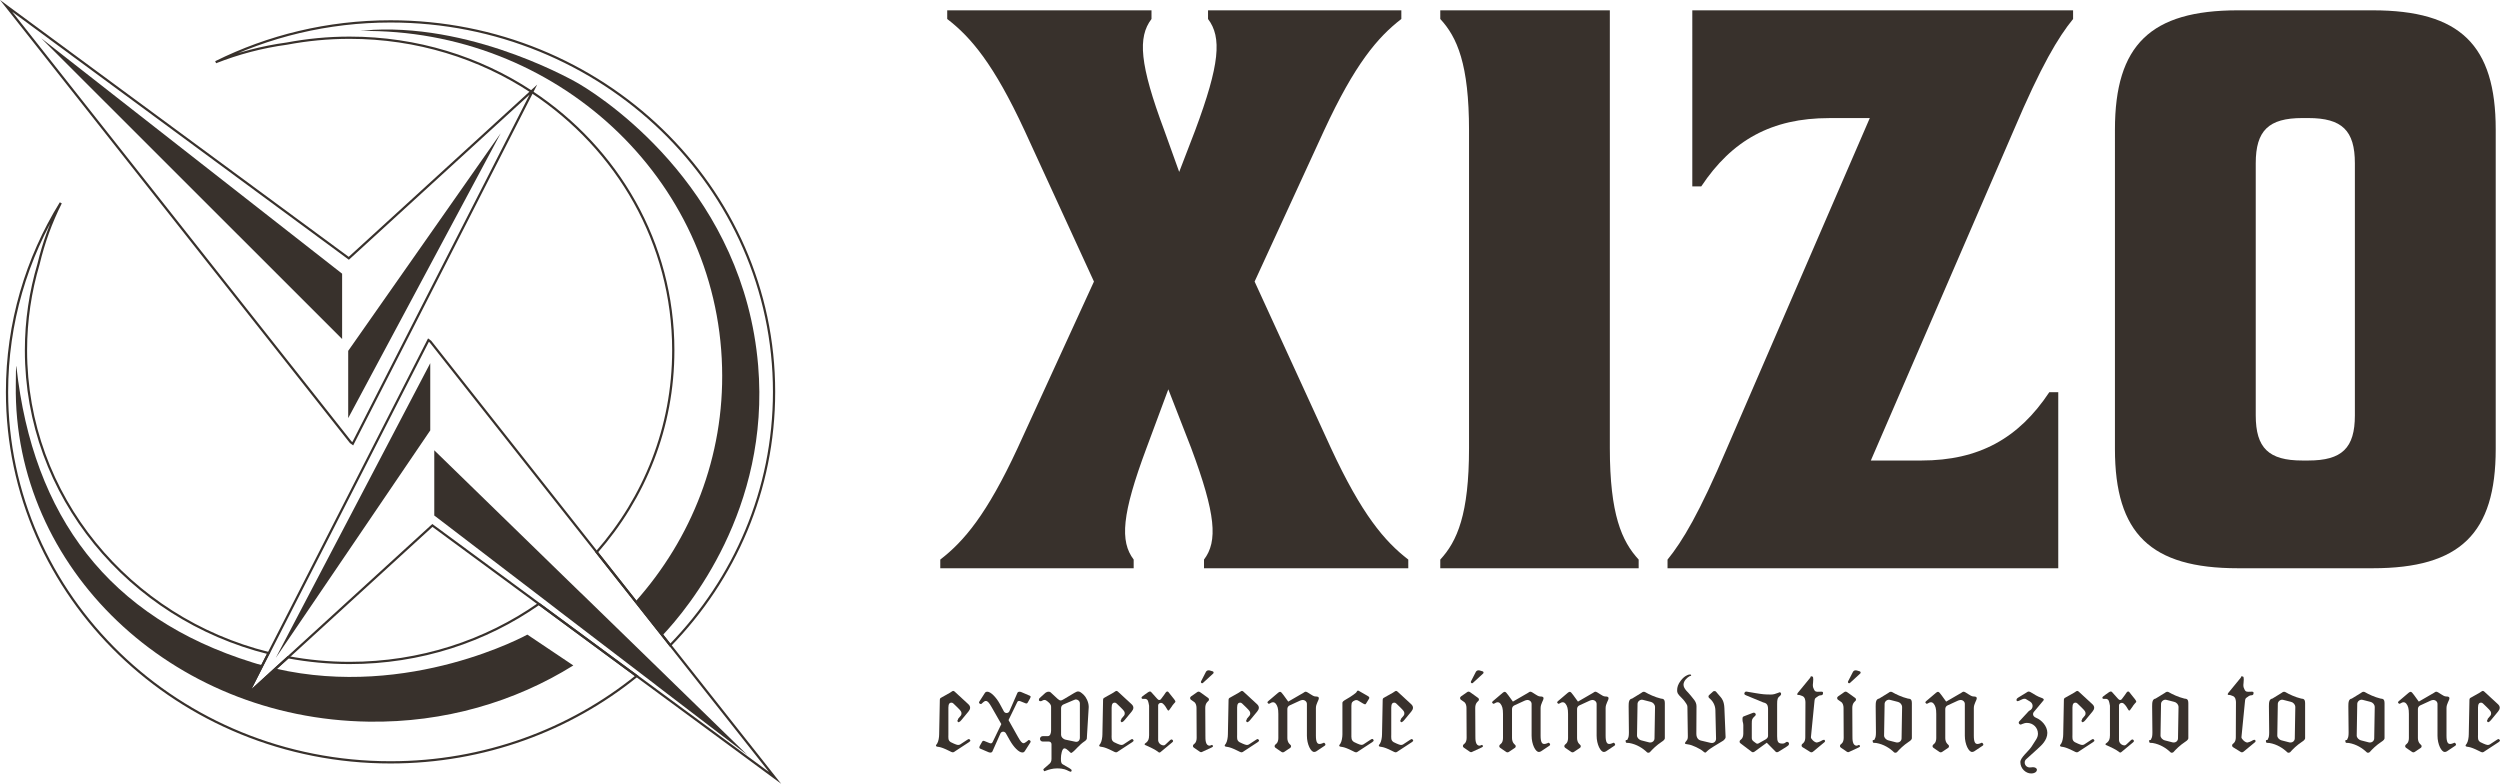 <?xml version="1.0" encoding="UTF-8"?>
<svg xmlns="http://www.w3.org/2000/svg" id="_レイヤー_2" data-name="レイヤー 2" viewBox="0 0 666 208.81">
  <defs>
    <style>
      .cls-1 {
        fill: #38312c;
      }

      .cls-2 {
        fill: none;
        stroke: #38312c;
        stroke-miterlimit: 10;
        stroke-width: .6px;
      }
    </style>
  </defs>
  <g id="_レイヤー_1-2" data-name="レイヤー 1">
    <g>
      <path class="cls-1" d="M311.24,103.71l-5.81,15.64c-6.6,17.68-7.12,24.85-3.42,29.72v2.31h-51.52v-2.31c6.32-4.87,12.41-12.04,20.61-29.72l20.33-44.34-18.48-40.23c-8.2-17.68-14.28-24.86-20.61-29.72v-2.31h54.42v2.31c-3.7,4.86-3.18,12.04,3.42,29.72l3.96,11.02,4.24-11.02c6.6-17.68,7.14-24.86,3.44-29.72v-2.31h51.5v2.31c-6.32,4.86-12.41,12.04-20.59,29.72l-18.5,40.23,20.33,44.34c8.2,17.68,14.28,24.85,20.61,29.72v2.31h-54.42v-2.31c3.7-4.87,3.18-12.04-3.42-29.72l-6.09-15.64Z"></path>
      <path class="cls-1" d="M383.69,149.07c4.5-4.87,7.66-12.04,7.66-29.72V34.78c0-17.68-3.16-24.86-7.66-29.72v-2.31h45.17v116.6c0,17.68,3.18,24.85,7.68,29.72v2.31h-52.85v-2.31Z"></path>
      <path class="cls-1" d="M450.82,2.75h101.45v2.31c-3.96,4.86-8.45,12.3-15.85,29.72l-38.03,87.9h13.47c15.32,0,25.9-5.89,34.07-18.19h2.39v46.9h-104.09v-2.31c3.96-4.87,8.45-12.3,15.85-29.72l38.03-87.9h-10.82c-15.32,0-25.9,5.89-34.07,18.19h-2.39V2.75Z"></path>
      <path class="cls-1" d="M632.1,2.75c23.25,0,32.76,9.22,32.76,31.77v85.08c0,22.56-9.51,31.78-32.76,31.78h-35.92c-23.25,0-32.76-9.22-32.76-31.78V34.52c0-22.55,9.51-31.77,32.76-31.77h35.92ZM613.34,31.45c-8.97,0-12.41,3.33-12.41,12.04v67.15c0,8.71,3.44,12.04,12.41,12.04h1.59c8.99,0,12.41-3.33,12.41-12.04V43.49c0-8.71-3.42-12.04-12.41-12.04h-1.59Z"></path>
      <g>
        <path class="cls-1" d="M258.23,197.65l-3.56,2.33c-.49.34-.63.44-.78.44-.32,0-.6-.17-1.02-.38-1.27-.65-2.19-.96-2.61-1.03-.42-.07-.92-.07-.92-.38,0-.17.18-.34.32-.55.35-.55.53-1.68.53-2.43l.18-9.27c0-.17.11-.38.21-.44l2.5-1.4c.42-.24.63-.48.85-.48.14,0,.28.07.42.21l3.56,3.28c.39.34.53.68.53.99,0,.38-.21.72-.46,1.03l-1.87,2.26c-.25.31-.42.44-.6.51-.07.03-.14.07-.18.07s-.28-.17-.28-.41c0-.07.04-.14.07-.17.14-.14.07-.31.18-.41l.63-.75c.18-.21.21-.44.21-.62,0-.34-.14-.55-.21-.65-.18-.31-1.55-1.61-1.94-1.98-.14-.14-.32-.24-.53-.24-.46,0-.81.31-.81,1.3v7.18c0,.92-.14,1.57.63,2.05.11.07,1.52.75,1.91.75.21,0,.46-.03.6-.14l1.87-1.23c.25-.17.39-.21.49-.21.07,0,.35.21.35.44,0,.1-.07.17-.28.31Z"></path>
        <path class="cls-1" d="M274.49,197.79l-1.45,2.26c-.18.27-.32.41-.71.41-.88,0-2.26-1.37-3.32-3.25l-1.06-1.88c-.14-.24-.42-.41-.71-.41-.32,0-.6.21-.71.44l-2.15,4.82c-.11.24-.35.31-.56.31-.25,0-.46-.1-.56-.14l-2.15-.92c-.14-.07-.21-.14-.21-.27s0-.27.14-.51l.6-1.06c.07-.14.18-.24.35-.24.11,0,.18.03.28.07l1.27.51c.18.07.28.1.42.1.21,0,.39-.14.46-.31l2.33-4.82-2.54-4.45c-.71-1.27-1.13-1.71-1.55-1.71-.14,0-.25,0-.35.07-.42.24-.85.75-.95.75-.18,0-.56-.14-.56-.41,0-.07.04-.14.07-.21l1.45-2.26c.11-.17.25-.41.71-.41.85,0,2.29,1.37,3.32,3.25l1.09,2.02c.14.24.42.41.71.41.35,0,.63-.21.74-.44l2.15-4.93c.11-.24.35-.31.56-.31.25,0,.46.1.56.14l2.15.92c.14.07.25.14.25.27s-.07.27-.18.51l-.6,1.06c-.07.14-.18.24-.35.24-.11,0-.18-.03-.28-.07l-1.27-.51c-.18-.07-.28-.1-.42-.1-.21,0-.39.14-.46.31l-2.33,4.79,2.5,4.45c.71,1.27,1.09,1.71,1.52,1.71.39,0,1.31-.86,1.34-.86.14,0,.53.14.53.41,0,.1-.04.17-.07.24Z"></path>
        <path class="cls-1" d="M289.55,196.55c0,.21-.04.55-.56.89-1.59,1.06-2.4,2.33-3.32,2.98-.14.1-.25.17-.32.17-.25,0-1.09-1.23-1.8-1.23-.63,0-.92,1.75-.92,2.63,0,.79,0,1.33.46,1.61.81.48,1.45.86,1.94,1.13.35.21.46.38.46.51,0,.07-.04.14-.07.21-.04.07-.07.14-.14.14-.11,0-.28-.03-.63-.21-.53-.24-1.13-.68-3.07-.68-1.16,0-2.22.34-2.68.51-.42.14-.6.24-.71.24-.07,0-.07-.07-.11-.17-.04-.1-.14-.17-.14-.24,0-.1.07-.21.28-.38l1.41-1.23c.21-.21.49-.55.49-1.23v-3.93c0-.41-.28-.72-.71-.72h-1.62c-.42,0-.74-.31-.74-.72s.32-.72.74-.72h1.34c.71,0,.88-.92.88-1.54v-6.23c0-.75-.46-1.06-1.06-1.57-.28-.24-.49-.31-.71-.31-.25,0-.42.1-.67.24-.11.07-.25.1-.35.1-.25,0-.46-.1-.46-.34,0-.1.07-.38.14-.44l1.59-1.44c.11-.07.46-.31.81-.31.53,0,.56.17.99.55l1.48,1.37c.32.27.56.41.78.41.28,0,.56-.17.92-.38l2.75-1.64c.42-.24.71-.38.99-.38.42,0,.81.27,1.48.89.6.55,1.31,1.88,1.34,3.11v.27l-.49,8.07ZM287.68,187.39c0-.58-.49-1.06-1.17-1.06-.07,0-.39.14-.56.21l-2.65,1.13c-.39.17-.63.55-.63.96v7.15c0,.51.46,1.09,1.2,1.27l2.61.55c.11.03.18.03.25.03.53,0,.95-.41.95-1.13v-9.1Z"></path>
        <path class="cls-1" d="M301.72,197.65l-3.56,2.33c-.49.34-.63.44-.78.44-.32,0-.6-.17-1.02-.38-1.27-.65-2.19-.96-2.61-1.03-.42-.07-.92-.07-.92-.38,0-.17.18-.34.32-.55.35-.55.53-1.68.53-2.43l.18-9.27c0-.17.11-.38.21-.44l2.5-1.4c.42-.24.63-.48.85-.48.14,0,.28.07.42.21l3.56,3.28c.39.34.53.68.53.99,0,.38-.21.72-.46,1.03l-1.87,2.26c-.25.31-.42.44-.6.51-.07.03-.14.07-.18.07s-.28-.17-.28-.41c0-.07.04-.14.07-.17.14-.14.07-.31.18-.41l.63-.75c.18-.21.21-.44.21-.62,0-.34-.14-.55-.21-.65-.18-.31-1.55-1.61-1.94-1.98-.14-.14-.32-.24-.53-.24-.46,0-.81.31-.81,1.3v7.18c0,.92-.14,1.57.63,2.05.11.07,1.52.75,1.91.75.21,0,.46-.03.6-.14l1.87-1.23c.25-.17.39-.21.49-.21.07,0,.35.21.35.44,0,.1-.07.17-.28.31Z"></path>
        <path class="cls-1" d="M312.26,188.07c-.74.96-.78,1.23-1.02,1.23-.21,0-.67-1.09-1.09-1.51-.25-.24-.46-.55-.88-.55s-.74.34-.74.65v9.24c0,.79.71,1.44,1.48,1.44.21,0,.42-.17.56-.31l1.2-1.13c.14-.1.25-.14.35-.14.18,0,.39.27.39.41,0,.1,0,.17-.25.38l-2.96,2.46c-.25.21-.28.24-.46.24-.14,0-.21-.1-.39-.24-.6-.48-2.26-1.3-2.93-1.57-.35-.14-.6-.24-.6-.38,0-.21.32-.34.42-.44.49-.41.78-.86.78-1.98v-7.87c0-.14-.25-1.33-.42-1.51-.35-.31-.42-.31-.78-.31-.39,0-.71.07-.78-.17,0-.03-.04-.1-.04-.14,0-.1.04-.17.18-.31.21-.21,1.13-.82,1.55-1.13.25-.17.39-.21.53-.21.21,0,.35.17.49.34l1.38,1.54c.18.17.32.38.6.38s.42-.17.56-.38l.74-.99c.28-.38.49-.89.85-.89.25,0,.28.14.88.89.78.96,1.27,1.54,1.27,1.78s-.14.17-.88,1.16Z"></path>
        <path class="cls-1" d="M322.74,199.15l-2.36,1.09c-.11.07-.25.14-.39.14-.18,0-.28-.07-.39-.14l-1.55-1.06c-.14-.1-.25-.24-.25-.45,0-.17.07-.31.18-.41l.25-.21c.42-.34.56-.99.56-1.54l-.04-8c0-.58-.18-1.27-.64-1.57l-.88-.62c-.11-.07-.18-.24-.18-.41,0-.21.11-.34.25-.45l1.62-1.13c.11-.07.21-.14.39-.14.14,0,.28.07.39.14l2.19,1.57c.11.1.18.24.18.41,0,.21-.14.34-.25.45l-.18.17c-.39.38-.56.99-.56,1.57l.04,7.56c0,.79-.04,2.53,1.13,2.53.14,0,.25-.07.49-.17.07-.03.11-.03.14-.03.11,0,.14.07.18.14.04.1.07.17.07.21,0,.14-.14.24-.39.34ZM323.2,179.42l-2.68,2.46s-.11.14-.25.14c-.21,0-.35-.14-.35-.34,0-.07,0-.1.04-.17l1.3-2.53c.14-.24.39-.41.71-.41.11,0,.18,0,.28.03l.81.24c.14.03.25.17.25.34,0,.1-.04.17-.11.24Z"></path>
        <path class="cls-1" d="M335.15,197.65l-3.56,2.33c-.49.34-.63.44-.78.44-.32,0-.6-.17-1.02-.38-1.27-.65-2.19-.96-2.61-1.03-.42-.07-.92-.07-.92-.38,0-.17.18-.34.32-.55.35-.55.53-1.68.53-2.43l.18-9.27c0-.17.11-.38.21-.44l2.5-1.4c.42-.24.63-.48.85-.48.14,0,.28.07.42.21l3.56,3.28c.39.34.53.68.53.99,0,.38-.21.72-.46,1.03l-1.87,2.26c-.25.31-.42.44-.6.51-.07.03-.14.07-.18.07s-.28-.17-.28-.41c0-.07.04-.14.07-.17.14-.14.07-.31.18-.41l.63-.75c.18-.21.21-.44.21-.62,0-.34-.14-.55-.21-.65-.18-.31-1.55-1.61-1.94-1.98-.14-.14-.32-.24-.53-.24-.46,0-.81.31-.81,1.3v7.18c0,.92-.14,1.57.63,2.05.11.07,1.52.75,1.91.75.21,0,.46-.03.6-.14l1.87-1.23c.25-.17.39-.21.49-.21.07,0,.35.21.35.44,0,.1-.07.17-.28.31Z"></path>
        <path class="cls-1" d="M352.93,198.64l-2.26,1.51c-.21.14-.42.17-.6.17-.85,0-1.91-1.98-1.91-4.34v-8.45c0-.58-.49-1.06-1.16-1.06-.25,0-.56.14-.74.21l-2.68,1.23c-.39.17-.63.55-.63.96v7.77c0,.55.18,1.16.56,1.54l.18.17c.11.1.25.24.25.44,0,.17-.07.34-.18.41l-1.62,1.09c-.11.07-.25.14-.39.14-.18,0-.28-.07-.39-.14l-1.55-1.06c-.14-.1-.25-.24-.25-.45,0-.17.07-.31.18-.41l.25-.21c.42-.34.56-.99.56-1.54v-6.43c0-1.4-.21-2.12-.67-2.7-.25-.31-.49-.41-.78-.41-.21,0-.46.1-.67.24-.18.1-.32.17-.39.17-.11,0-.18-.07-.25-.14-.11-.1-.14-.17-.14-.24,0-.1.07-.21.28-.38l2.54-2.16c.21-.17.39-.27.53-.27.25,0,.49.27.92.86l1.27,1.75,4.02-2.33c.21-.14.42-.31.63-.31.53,0,1.83,1.27,2.58,1.27s.92.17.92.48c0,.55-.78,1.47-.78,2.6v7.36c0,1.78.39,2.22.99,2.22.46,0,1.09-.34,1.13-.34.14,0,.42.27.42.51,0,.1-.07.21-.18.27Z"></path>
        <path class="cls-1" d="M365.66,197.65l-3.56,2.33c-.49.34-.63.44-.78.44-.32,0-.6-.17-1.02-.38-1.27-.65-2.19-.96-2.61-1.03-.42-.07-.92-.07-.92-.38,0-.17.18-.34.32-.55.35-.55.53-1.68.53-2.43v-8.42c0-.24.25-.51.88-.86,1.66-.92,2.75-1.81,2.82-1.92.14-.24.25-.48.46-.48.11,0,.18.07.32.14l2.15,1.23c.21.14.53.27.53.55,0,.1-.04.21-.11.31l-.71,1.16c-.11.17-.18.27-.28.27-.14,0-.32-.07-.6-.24l-1.13-.68c-.25-.17-.42-.21-.6-.21s-.32.03-.46.1c-.6.27-.88.48-.88,1.47v7.56c0,.92-.07,1.57.71,2.05.11.07,1.52.75,1.91.75.21,0,.46-.03.6-.14l1.87-1.23c.25-.17.39-.21.49-.21.14,0,.21.1.28.21.07.1.07.17.07.24,0,.1-.07.17-.28.31Z"></path>
        <path class="cls-1" d="M376.21,197.65l-3.56,2.33c-.49.34-.63.44-.78.44-.32,0-.6-.17-1.02-.38-1.27-.65-2.19-.96-2.61-1.03-.42-.07-.92-.07-.92-.38,0-.17.18-.34.32-.55.35-.55.53-1.68.53-2.43l.18-9.27c0-.17.11-.38.21-.44l2.5-1.4c.42-.24.63-.48.85-.48.14,0,.28.07.42.21l3.56,3.28c.39.34.53.68.53.99,0,.38-.21.72-.46,1.03l-1.87,2.26c-.25.31-.42.44-.6.51-.07.03-.14.07-.18.07s-.28-.17-.28-.41c0-.07.04-.14.07-.17.14-.14.07-.31.18-.41l.63-.75c.18-.21.21-.44.21-.62,0-.34-.14-.55-.21-.65-.18-.31-1.55-1.61-1.94-1.98-.14-.14-.32-.24-.53-.24-.46,0-.81.31-.81,1.3v7.18c0,.92-.14,1.57.63,2.05.11.07,1.52.75,1.91.75.21,0,.46-.03.6-.14l1.87-1.23c.25-.17.39-.21.49-.21.07,0,.35.21.35.44,0,.1-.07.17-.28.31Z"></path>
        <path class="cls-1" d="M394.66,199.15l-2.36,1.09c-.11.07-.25.14-.39.14-.18,0-.28-.07-.39-.14l-1.55-1.06c-.14-.1-.25-.24-.25-.45,0-.17.07-.31.18-.41l.25-.21c.42-.34.56-.99.56-1.54l-.04-8c0-.58-.18-1.27-.64-1.57l-.88-.62c-.11-.07-.18-.24-.18-.41,0-.21.11-.34.25-.45l1.62-1.13c.11-.07.21-.14.39-.14.14,0,.28.07.39.14l2.19,1.57c.11.1.18.24.18.41,0,.21-.14.34-.25.45l-.18.17c-.39.38-.56.99-.56,1.57l.04,7.56c0,.79-.04,2.53,1.13,2.53.14,0,.25-.07.49-.17.07-.03.11-.03.14-.03.11,0,.14.07.18.14.04.1.07.17.07.21,0,.14-.14.24-.39.34ZM395.11,179.42l-2.68,2.46s-.11.14-.25.14c-.21,0-.35-.14-.35-.34,0-.07,0-.1.04-.17l1.3-2.53c.14-.24.39-.41.71-.41.11,0,.18,0,.28.03l.81.24c.14.03.25.17.25.34,0,.1-.04.17-.11.24Z"></path>
        <path class="cls-1" d="M412.79,198.64l-2.26,1.51c-.21.14-.42.17-.6.17-.85,0-1.91-1.98-1.91-4.34v-8.45c0-.58-.49-1.06-1.16-1.06-.25,0-.56.14-.74.21l-2.68,1.23c-.39.17-.64.55-.64.96v7.77c0,.55.18,1.16.56,1.54l.18.17c.11.1.25.24.25.44,0,.17-.07.34-.18.41l-1.62,1.09c-.11.07-.25.14-.39.14-.18,0-.28-.07-.39-.14l-1.55-1.06c-.14-.1-.25-.24-.25-.45,0-.17.07-.31.18-.41l.25-.21c.42-.34.56-.99.56-1.54v-6.43c0-1.4-.21-2.12-.67-2.7-.25-.31-.49-.41-.78-.41-.21,0-.46.1-.67.24-.18.1-.32.17-.39.17-.11,0-.18-.07-.25-.14-.11-.1-.14-.17-.14-.24,0-.1.07-.21.28-.38l2.54-2.16c.21-.17.39-.27.53-.27.25,0,.49.27.92.86l1.27,1.75,4.02-2.33c.21-.14.42-.31.64-.31.53,0,1.83,1.27,2.58,1.27s.92.17.92.48c0,.55-.78,1.47-.78,2.6v7.36c0,1.78.39,2.22.99,2.22.46,0,1.09-.34,1.13-.34.14,0,.42.27.42.51,0,.1-.07.21-.18.27Z"></path>
        <path class="cls-1" d="M430.11,198.64l-2.26,1.51c-.21.14-.42.17-.6.17-.85,0-1.91-1.98-1.91-4.34v-8.45c0-.58-.49-1.06-1.16-1.06-.25,0-.56.14-.74.21l-2.68,1.23c-.39.17-.63.55-.63.96v7.77c0,.55.18,1.16.56,1.54l.18.17c.11.1.25.24.25.44,0,.17-.07.34-.18.41l-1.62,1.09c-.11.07-.25.14-.39.14-.18,0-.28-.07-.39-.14l-1.55-1.06c-.14-.1-.25-.24-.25-.45,0-.17.07-.31.18-.41l.25-.21c.42-.34.56-.99.56-1.54v-6.43c0-1.4-.21-2.12-.67-2.7-.25-.31-.49-.41-.78-.41-.21,0-.46.1-.67.24-.18.1-.32.17-.39.17-.11,0-.18-.07-.25-.14-.11-.1-.14-.17-.14-.24,0-.1.07-.21.28-.38l2.54-2.16c.21-.17.39-.27.53-.27.25,0,.49.27.92.86l1.27,1.75,4.02-2.33c.21-.14.42-.31.63-.31.53,0,1.83,1.27,2.58,1.27s.92.17.92.48c0,.55-.78,1.47-.78,2.6v7.36c0,1.78.39,2.22.99,2.22.46,0,1.09-.34,1.13-.34.14,0,.42.27.42.51,0,.1-.07.21-.18.27Z"></path>
        <path class="cls-1" d="M442.77,197.55c-1.59,1.06-2.5,2.02-3.25,2.84-.11.07-.25.14-.39.14-.18,0-.28-.03-.39-.14-1.09-1.06-2.72-2.12-4.73-2.46-.21-.03-.42-.03-.56-.03-.04,0-.39.07-.39-.51,0-.14.04-.24.18-.24.39,0,.28-.14.42-.38.21-.34.28-.86.28-1.71l-.07-6.91c0-1.06.07-1.92.92-2.05l2.4-1.47c.21-.14.42-.34.71-.34.14,0,.25.03.39.1.92.55,2.58,1.33,4.16,1.71.42.1,1.06-.07,1.06,1.23v9.34c0,.21-.21.55-.74.89ZM439.77,186.98l-1.98-.51c-.11-.03-.25-.07-.35-.07-.63,0-1.2.51-1.2,1.13l-.14,8.42c0,.55.49,1.13,1.2,1.3l1.98.51c.11.04.25.04.35.04.63,0,1.13-.48,1.13-1.1l.14-8.31c0-.68-.46-1.23-1.13-1.4Z"></path>
        <path class="cls-1" d="M459.13,197.27c-1.87,1.2-3.46,1.98-4.38,2.87-.25.24-.35.38-.49.34-.14,0-.32-.1-.56-.34-.71-.65-2.96-1.71-3.88-1.81-.71-.1-.95-.14-.95-.34,0-.14.14-.31.35-.58.32-.38.42-.55.42-1.3l-.11-7.73c0-.48-.18-.72-.35-.99-.18-.27-.56-.86-1.16-1.44-1.16-1.13-1.23-1.4-1.23-2.09,0-.75.21-1.57.99-2.57.64-.79,1.02-1.09,1.66-1.4.42-.21.67-.21.81-.21.04,0,.28,0,.28.27,0,.14-.32.1-.56.27-.49.31-1.48,1.13-1.48,2.19,0,1.13,1.34,2.09,1.91,2.87.53.75,1.55,1.54,1.55,2.87l-.04,7.32c0,.38.07,1.54,1.2,1.81l2.61.62c.11.03.25.03.35.03.63,0,1.09-.51,1.09-1.13l-.18-7.66c-.04-1.37-.78-2.43-1.41-2.98l-.25-.21c-.11-.1-.18-.24-.18-.41,0-.21.14-.34.25-.44l.95-.86c.11-.1.21-.14.39-.14.14,0,.32.03.39.14l1.27,1.47c.35.41.92,1.16.99,2.91l.32,7.73c0,.21-.07.48-.56.89Z"></path>
        <path class="cls-1" d="M476.49,198.5c-.25.31-1.91,1.23-2.68,1.75-.11.07-.25.14-.39.14-.18,0-.28-.03-.39-.14l-2.36-2.39-3.28,2.39c-.11.07-.25.14-.39.14-.18,0-.28-.03-.39-.14l-2.93-2.22c-.14-.1-.25-.24-.25-.45,0-.17.07-.31.18-.41l.25-.21c.42-.34.56-.99.56-1.54v-2.22c0-.62-.21-.89-.21-1.37s-.07-.86.32-.99l2.4-.92c.11-.03.18-.07.28-.07.28,0,.53.24.53.51,0,.17-.14.31-.28.44-.71.68-.78.82-.78,1.92v3.93c0,.45.25.68.56.92l.56.41c.11.1.21.14.39.14.14,0,.28-.07.39-.14l1.76-.99c.35-.21.71-.55.67-.99v-7.15c0-1.4-.67-1.57-1.31-1.74l-4.48-1.85c-.25-.1-.53-.21-.53-.48s.25-.58.53-.55l2.43.41c1.87.31,2.47.38,4.16.38.64,0,1.17-.17,1.98-.48.07-.03.21-.14.35-.1.04,0,.35,0,.35.41,0,.14-.04.31-.25.48-.71.55-.81.96-.81,2.22v8.59c0,1.37.25,1.81.99,1.92.49.07.95.03,1.27-.27.11-.1.25-.14.35-.17.18,0,.56.1.56.51,0,.14-.07.27-.14.38Z"></path>
        <path class="cls-1" d="M486.12,197.65l-3.17,2.63c-.11.07-.25.14-.39.14-.18,0-.25-.07-.39-.14l-1.98-1.23c-.14-.07-.25-.24-.25-.45,0-.17.07-.31.18-.41l.25-.21c.42-.34.56-.99.56-1.54l.04-9.3c0-.41-.04-1.54-.99-1.78-.28-.07-.42-.21-.74-.21-.28,0-.46-.03-.46-.17,0-.1.04-.24.14-.38l3.28-4c.21-.27.14-.45.28-.45.07,0,.21.03.39.1.14.07.18.38.18.75,0,.58-.11,1.27-.11,1.51,0,.41.04.62.25,1.03.21.41.28.75,1.02.75.18,0,.53-.03,1.02-.03s.42.27.42.38c.04.41-.25.58-.53.58-.6,0-.81.31-1.31.62-.32.21-.39.41-.46,1.23l-.92,9.34c-.04.38.92,1.4,1.59,1.4.11,0,.85-.21,1.41-.58.11-.07.35-.17.49-.14.11,0,.18,0,.21.14s.07.21.07.24c0,.07-.04.1-.11.17Z"></path>
        <path class="cls-1" d="M495.11,199.15l-2.36,1.09c-.11.07-.25.14-.39.14-.18,0-.28-.07-.39-.14l-1.55-1.06c-.14-.1-.25-.24-.25-.45,0-.17.07-.31.18-.41l.25-.21c.42-.34.56-.99.56-1.54l-.04-8c0-.58-.18-1.27-.64-1.57l-.88-.62c-.11-.07-.18-.24-.18-.41,0-.21.11-.34.25-.45l1.62-1.13c.11-.07.21-.14.39-.14.14,0,.28.07.39.14l2.19,1.57c.11.1.18.24.18.41,0,.21-.14.34-.25.45l-.18.17c-.39.38-.56.99-.56,1.57l.04,7.56c0,.79-.04,2.53,1.13,2.53.14,0,.25-.07.49-.17.07-.03.11-.03.14-.03.11,0,.14.07.18.14.04.1.07.17.07.21,0,.14-.14.24-.39.34ZM495.57,179.42l-2.68,2.46s-.11.14-.25.14c-.21,0-.35-.14-.35-.34,0-.07,0-.1.04-.17l1.3-2.53c.14-.24.39-.41.71-.41.11,0,.18,0,.28.03l.81.24c.14.03.25.17.25.34,0,.1-.04.17-.11.24Z"></path>
        <path class="cls-1" d="M508.58,197.55c-1.59,1.06-2.5,2.02-3.25,2.84-.11.07-.25.14-.39.14-.18,0-.28-.03-.39-.14-1.09-1.06-2.72-2.12-4.73-2.46-.21-.03-.42-.03-.56-.03-.04,0-.39.07-.39-.51,0-.14.04-.24.18-.24.39,0,.28-.14.42-.38.21-.34.28-.86.28-1.71l-.07-6.91c0-1.06.07-1.92.92-2.05l2.4-1.47c.21-.14.42-.34.71-.34.14,0,.25.03.39.1.92.55,2.58,1.33,4.16,1.71.42.1,1.06-.07,1.06,1.23v9.34c0,.21-.21.55-.74.89ZM505.59,186.98l-1.98-.51c-.11-.03-.25-.07-.35-.07-.63,0-1.2.51-1.2,1.13l-.14,8.42c0,.55.49,1.13,1.2,1.3l1.98.51c.11.04.25.04.35.04.63,0,1.13-.48,1.13-1.1l.14-8.31c0-.68-.46-1.23-1.13-1.4Z"></path>
        <path class="cls-1" d="M528.2,198.64l-2.26,1.51c-.21.14-.42.17-.6.17-.85,0-1.91-1.98-1.91-4.34v-8.45c0-.58-.49-1.06-1.16-1.06-.25,0-.56.14-.74.21l-2.68,1.23c-.39.17-.63.55-.63.96v7.77c0,.55.18,1.16.56,1.54l.18.17c.11.1.25.24.25.44,0,.17-.07.34-.18.41l-1.62,1.09c-.11.07-.25.14-.39.14-.18,0-.28-.07-.39-.14l-1.55-1.06c-.14-.1-.25-.24-.25-.45,0-.17.07-.31.18-.41l.25-.21c.42-.34.56-.99.56-1.54v-6.43c0-1.4-.21-2.12-.67-2.7-.25-.31-.49-.41-.78-.41-.21,0-.46.1-.67.24-.18.1-.32.17-.39.17-.11,0-.18-.07-.25-.14-.11-.1-.14-.17-.14-.24,0-.1.07-.21.28-.38l2.54-2.16c.21-.17.39-.27.53-.27.25,0,.49.27.92.86l1.27,1.75,4.02-2.33c.21-.14.42-.31.63-.31.53,0,1.83,1.27,2.58,1.27s.92.17.92.48c0,.55-.78,1.47-.78,2.6v7.36c0,1.78.39,2.22.99,2.22.46,0,1.09-.34,1.13-.34.14,0,.42.27.42.51,0,.1-.07.21-.18.27Z"></path>
        <path class="cls-1" d="M542.94,199.39l-3.14,2.84c-.28.24-.42.55-.42.92,0,.72.6,1.3,1.34,1.3.53,0,.63-.07.85-.07.56,0,1.06.27,1.06.68,0,.55-.6.99-1.55.99-1.38,0-2.86-1.27-2.86-3.04,0-1.2,2.15-2.84,2.96-4.07l1.27-1.98c.28-.45.46-.96.46-1.51,0-1.61-1.3-2.87-2.93-2.87-.46,0-.88.14-1.31.31-.04,0-.21.14-.35.14-.28,0-.53-.24-.53-.51,0-.1.04-.21.11-.31l2.5-2.7c.25-.27.18-.14.35-.24.42-.21.74-.68.74-1.2,0-.48-.28-.92-.67-1.16l-.74-.45c-.42-.24-.39-.31-.81-.31-.53,0-1.41.65-1.8.65-.04,0-.28-.07-.28-.31,0-.21.11-.44.46-.65l2.4-1.47c.11-.07.21-.14.35-.14s.32.03.56.17c.88.55,2.01,1.23,2.72,1.44.63.21.78.38.78.55,0,.14-.11.27-.25.41l-2.4,2.87c-.14.14-.21.38-.21.58,0,.38.25.75.85.99,1.38.55,2.96,2.16,2.96,4,0,1.95-1.62,3.39-2.47,4.14Z"></path>
        <path class="cls-1" d="M557.68,197.65l-3.56,2.33c-.49.34-.63.44-.78.44-.32,0-.6-.17-1.02-.38-1.27-.65-2.19-.96-2.61-1.03-.42-.07-.92-.07-.92-.38,0-.17.18-.34.32-.55.35-.55.53-1.68.53-2.43l.18-9.27c0-.17.11-.38.21-.44l2.5-1.4c.42-.24.63-.48.85-.48.14,0,.28.07.42.21l3.56,3.28c.39.34.53.68.53.99,0,.38-.21.72-.46,1.03l-1.87,2.26c-.25.31-.42.44-.6.51-.07.03-.14.07-.18.07s-.28-.17-.28-.41c0-.07.04-.14.07-.17.14-.14.07-.31.18-.41l.63-.75c.18-.21.21-.44.21-.62,0-.34-.14-.55-.21-.65-.18-.31-1.55-1.61-1.94-1.98-.14-.14-.32-.24-.53-.24-.46,0-.81.31-.81,1.3v7.18c0,.92-.14,1.57.63,2.05.11.07,1.52.75,1.91.75.21,0,.46-.03.6-.14l1.87-1.23c.25-.17.39-.21.49-.21.07,0,.35.21.35.44,0,.1-.07.17-.28.31Z"></path>
        <path class="cls-1" d="M568.23,188.07c-.74.96-.78,1.23-1.02,1.23-.21,0-.67-1.09-1.09-1.51-.25-.24-.46-.55-.88-.55s-.74.34-.74.65v9.24c0,.79.71,1.44,1.48,1.44.21,0,.42-.17.56-.31l1.2-1.13c.14-.1.25-.14.35-.14.18,0,.39.27.39.41,0,.1,0,.17-.25.38l-2.96,2.46c-.25.21-.28.24-.46.24-.14,0-.21-.1-.39-.24-.6-.48-2.26-1.3-2.93-1.57-.35-.14-.6-.24-.6-.38,0-.21.32-.34.42-.44.49-.41.78-.86.78-1.98v-7.87c0-.14-.25-1.33-.42-1.51-.35-.31-.42-.31-.78-.31-.39,0-.71.07-.78-.17,0-.03-.04-.1-.04-.14,0-.1.04-.17.18-.31.21-.21,1.13-.82,1.55-1.13.25-.17.39-.21.53-.21.21,0,.35.17.49.34l1.38,1.54c.18.17.32.38.6.38s.42-.17.56-.38l.74-.99c.28-.38.49-.89.85-.89.25,0,.28.14.88.89.78.96,1.27,1.54,1.27,1.78s-.14.17-.88,1.16Z"></path>
        <path class="cls-1" d="M582.23,197.55c-1.59,1.06-2.5,2.02-3.25,2.84-.11.07-.25.14-.39.14-.18,0-.28-.03-.39-.14-1.09-1.06-2.72-2.12-4.73-2.46-.21-.03-.42-.03-.56-.03-.04,0-.39.07-.39-.51,0-.14.04-.24.18-.24.39,0,.28-.14.42-.38.21-.34.28-.86.28-1.71l-.07-6.91c0-1.06.07-1.92.92-2.05l2.4-1.47c.21-.14.42-.34.71-.34.14,0,.25.03.39.1.92.55,2.58,1.33,4.16,1.71.42.1,1.06-.07,1.06,1.23v9.34c0,.21-.21.55-.74.89ZM579.23,186.98l-1.98-.51c-.11-.03-.25-.07-.35-.07-.63,0-1.2.51-1.2,1.13l-.14,8.42c0,.55.49,1.13,1.2,1.3l1.98.51c.11.04.25.04.35.04.63,0,1.13-.48,1.13-1.1l.14-8.31c0-.68-.46-1.23-1.13-1.4Z"></path>
        <path class="cls-1" d="M600.82,197.65l-3.18,2.63c-.11.07-.25.14-.39.14-.18,0-.25-.07-.39-.14l-1.98-1.23c-.14-.07-.25-.24-.25-.45,0-.17.07-.31.18-.41l.25-.21c.42-.34.56-.99.56-1.54l.04-9.3c0-.41-.04-1.54-.99-1.78-.28-.07-.42-.21-.74-.21-.28,0-.46-.03-.46-.17,0-.1.04-.24.14-.38l3.28-4c.21-.27.14-.45.28-.45.07,0,.21.03.39.1.14.07.18.38.18.75,0,.58-.11,1.27-.11,1.51,0,.41.04.62.25,1.03.21.41.28.75,1.02.75.18,0,.53-.03,1.02-.03s.42.27.42.38c.04.41-.25.58-.53.58-.6,0-.81.31-1.31.62-.32.21-.39.41-.46,1.23l-.92,9.34c-.04.38.92,1.4,1.59,1.4.11,0,.85-.21,1.41-.58.11-.07.35-.17.49-.14.11,0,.18,0,.21.14s.07.21.07.24c0,.07-.04.1-.11.17Z"></path>
        <path class="cls-1" d="M613.34,197.55c-1.59,1.06-2.5,2.02-3.25,2.84-.11.07-.25.14-.39.14-.18,0-.28-.03-.39-.14-1.09-1.06-2.72-2.12-4.73-2.46-.21-.03-.42-.03-.56-.03-.04,0-.39.07-.39-.51,0-.14.04-.24.18-.24.39,0,.28-.14.42-.38.21-.34.28-.86.28-1.71l-.07-6.91c0-1.06.07-1.92.92-2.05l2.4-1.47c.21-.14.42-.34.71-.34.14,0,.25.03.39.1.92.55,2.58,1.33,4.16,1.71.42.1,1.06-.07,1.06,1.23v9.34c0,.21-.21.55-.74.89ZM610.34,186.98l-1.98-.51c-.11-.03-.25-.07-.35-.07-.63,0-1.2.51-1.2,1.13l-.14,8.42c0,.55.49,1.13,1.2,1.3l1.98.51c.11.04.25.04.35.04.63,0,1.13-.48,1.13-1.1l.14-8.31c0-.68-.46-1.23-1.13-1.4Z"></path>
        <path class="cls-1" d="M634.5,197.55c-1.59,1.06-2.5,2.02-3.25,2.84-.11.07-.25.14-.39.14-.18,0-.28-.03-.39-.14-1.09-1.06-2.72-2.12-4.73-2.46-.21-.03-.42-.03-.56-.03-.04,0-.39.07-.39-.51,0-.14.04-.24.18-.24.39,0,.28-.14.42-.38.21-.34.28-.86.28-1.71l-.07-6.91c0-1.06.07-1.92.92-2.05l2.4-1.47c.21-.14.42-.34.71-.34.14,0,.25.03.39.1.92.55,2.58,1.33,4.16,1.71.42.1,1.06-.07,1.06,1.23v9.34c0,.21-.21.55-.74.89ZM631.5,186.98l-1.98-.51c-.11-.03-.25-.07-.35-.07-.63,0-1.2.51-1.2,1.13l-.14,8.42c0,.55.49,1.13,1.2,1.3l1.98.51c.11.04.25.04.35.04.63,0,1.13-.48,1.13-1.1l.14-8.31c0-.68-.46-1.23-1.13-1.4Z"></path>
        <path class="cls-1" d="M654.12,198.64l-2.26,1.51c-.21.14-.42.17-.6.17-.85,0-1.91-1.98-1.91-4.34v-8.45c0-.58-.49-1.06-1.16-1.06-.25,0-.56.14-.74.21l-2.68,1.23c-.39.17-.64.55-.64.96v7.77c0,.55.18,1.16.56,1.54l.18.17c.11.1.25.24.25.44,0,.17-.07.34-.18.41l-1.62,1.09c-.11.07-.25.14-.39.14-.18,0-.28-.07-.39-.14l-1.55-1.06c-.14-.1-.25-.24-.25-.45,0-.17.07-.31.18-.41l.25-.21c.42-.34.56-.99.56-1.54v-6.43c0-1.4-.21-2.12-.67-2.7-.25-.31-.49-.41-.78-.41-.21,0-.46.1-.67.24-.18.1-.32.17-.39.17-.11,0-.18-.07-.25-.14-.11-.1-.14-.17-.14-.24,0-.1.07-.21.28-.38l2.54-2.16c.21-.17.39-.27.53-.27.25,0,.49.27.92.86l1.27,1.75,4.02-2.33c.21-.14.42-.31.64-.31.53,0,1.83,1.27,2.58,1.27s.92.17.92.48c0,.55-.78,1.47-.78,2.6v7.36c0,1.78.39,2.22.99,2.22.46,0,1.09-.34,1.13-.34.14,0,.42.27.42.51,0,.1-.07.21-.18.27Z"></path>
        <path class="cls-1" d="M665.72,197.65l-3.56,2.33c-.49.34-.63.44-.78.44-.32,0-.6-.17-1.02-.38-1.27-.65-2.19-.96-2.61-1.03-.42-.07-.92-.07-.92-.38,0-.17.18-.34.32-.55.35-.55.53-1.68.53-2.43l.18-9.27c0-.17.11-.38.21-.44l2.5-1.4c.42-.24.63-.48.85-.48.14,0,.28.07.42.21l3.56,3.28c.39.34.53.68.53.99,0,.38-.21.72-.46,1.03l-1.87,2.26c-.25.31-.42.44-.6.51-.07.03-.14.07-.18.07s-.28-.17-.28-.41c0-.07.04-.14.07-.17.14-.14.07-.31.18-.41l.63-.75c.18-.21.21-.44.21-.62,0-.34-.14-.55-.21-.65-.18-.31-1.55-1.61-1.94-1.98-.14-.14-.32-.24-.53-.24-.46,0-.81.31-.81,1.3v7.18c0,.92-.14,1.57.63,2.05.11.07,1.52.75,1.91.75.21,0,.46-.03.6-.14l1.87-1.23c.25-.17.39-.21.49-.21.07,0,.35.21.35.44,0,.1-.07.17-.28.31Z"></path>
      </g>
      <path class="cls-2" d="M143.54,160.88l26.07,19.22c-17.74,14.35-40.62,22.99-65.57,22.99C47.62,203.09,1.87,158.91,1.87,104.4c0-18.38,5.22-35.61,14.32-50.35-2.59,5.16-4.57,10.6-5.93,16.31-2.17,7.31-3.34,15-3.34,22.96,0,38.8,27.46,71.4,64.63,80.67l-1.65,3.22-3.92,7.7,7.45-6.81,3.32-3.01c5.3.99,10.76,1.52,16.38,1.52,18.83,0,36.26-5.81,50.42-15.74Z"></path>
      <path class="cls-2" d="M206.21,104.4c0,26.13-10.5,49.85-27.66,67.5l-2.06-2.62-7.16-9.06-10.37-13.12c12.75-14.51,20.4-33.25,20.4-53.78,0-28.57-14.89-53.75-37.59-68.76-.08-.05-.16-.1-.24-.16-13.79-9.06-30.46-14.35-48.41-14.35-5.72,0-11.31.55-16.72,1.57-6.61.89-12.96,2.59-18.94,4.95,13.98-6.94,29.81-10.87,46.58-10.87,56.43,0,102.17,44.2,102.17,98.69Z"></path>
      <path class="cls-1" d="M152.74,177.27c-15.54,9.69-34.33,15.27-54.49,14.98-52.64-.73-94.75-40.9-94.04-89.73,0-1.57.03-6.26.18-4.71,4.39,39.69,24.58,66.74,62.85,78.66.89.29,1.78.55,2.66.76l-3.92,7.7,7.45-6.81c35.76,8.22,67.06-9.06,67.06-9.06l12.25,8.22Z"></path>
      <path class="cls-1" d="M176.48,169.28l-7.16-9.06c14.89-16.71,23.67-38.57,23.04-62.34-1.25-50.4-44.23-90.28-96.29-89.63l3.37-.31c28.08-1.36,54.7,14.32,54.7,14.32,9.22,5.42,44.02,29.82,47.83,75.12,3.21,38.23-18.6,64.62-25.5,71.9Z"></path>
      <path class="cls-2" d="M178.55,171.9l-2.06-2.62-7.16-9.06-10.37-13.12-44.3-56.11-.52-.39-42.55,83.39h-.03l-1.65,3.22-3.92,7.7,7.45-6.81,3.32-3.01,38.43-35.11,28.37,20.89,26.07,19.22,36.86,27.15-27.93-35.35Z"></path>
      <polygon class="cls-2" points="92.92 68.81 1.62 1.56 93.43 117.81 93.98 118.21 142.09 23.88 92.92 68.81"></polygon>
      <polygon class="cls-1" points="10.97 10.18 91.14 90.31 91.14 72.91 10.97 10.18"></polygon>
      <polygon class="cls-1" points="92.76 93.47 92.76 111.39 133.39 35.49 92.76 93.47"></polygon>
      <polygon class="cls-1" points="199.1 201.12 198.84 200.91 175.02 182.72 174.63 182.4 170.58 179.31 149 162.82 148.63 162.53 145.08 159.8 115.98 137.55 115.69 137.34 115.69 119.95 115.98 120.24 151.38 154.7 154.56 157.79 154.9 158.1 173.82 176.51 177.4 179.99 177.74 180.33 192.99 195.18 199.1 201.12"></polygon>
      <polygon class="cls-1" points="114.62 96.75 114.62 114.66 76.25 171.17 73.95 174.55 73.45 175.28 73.84 174.55 114.62 96.75"></polygon>
    </g>
  </g>
</svg>
